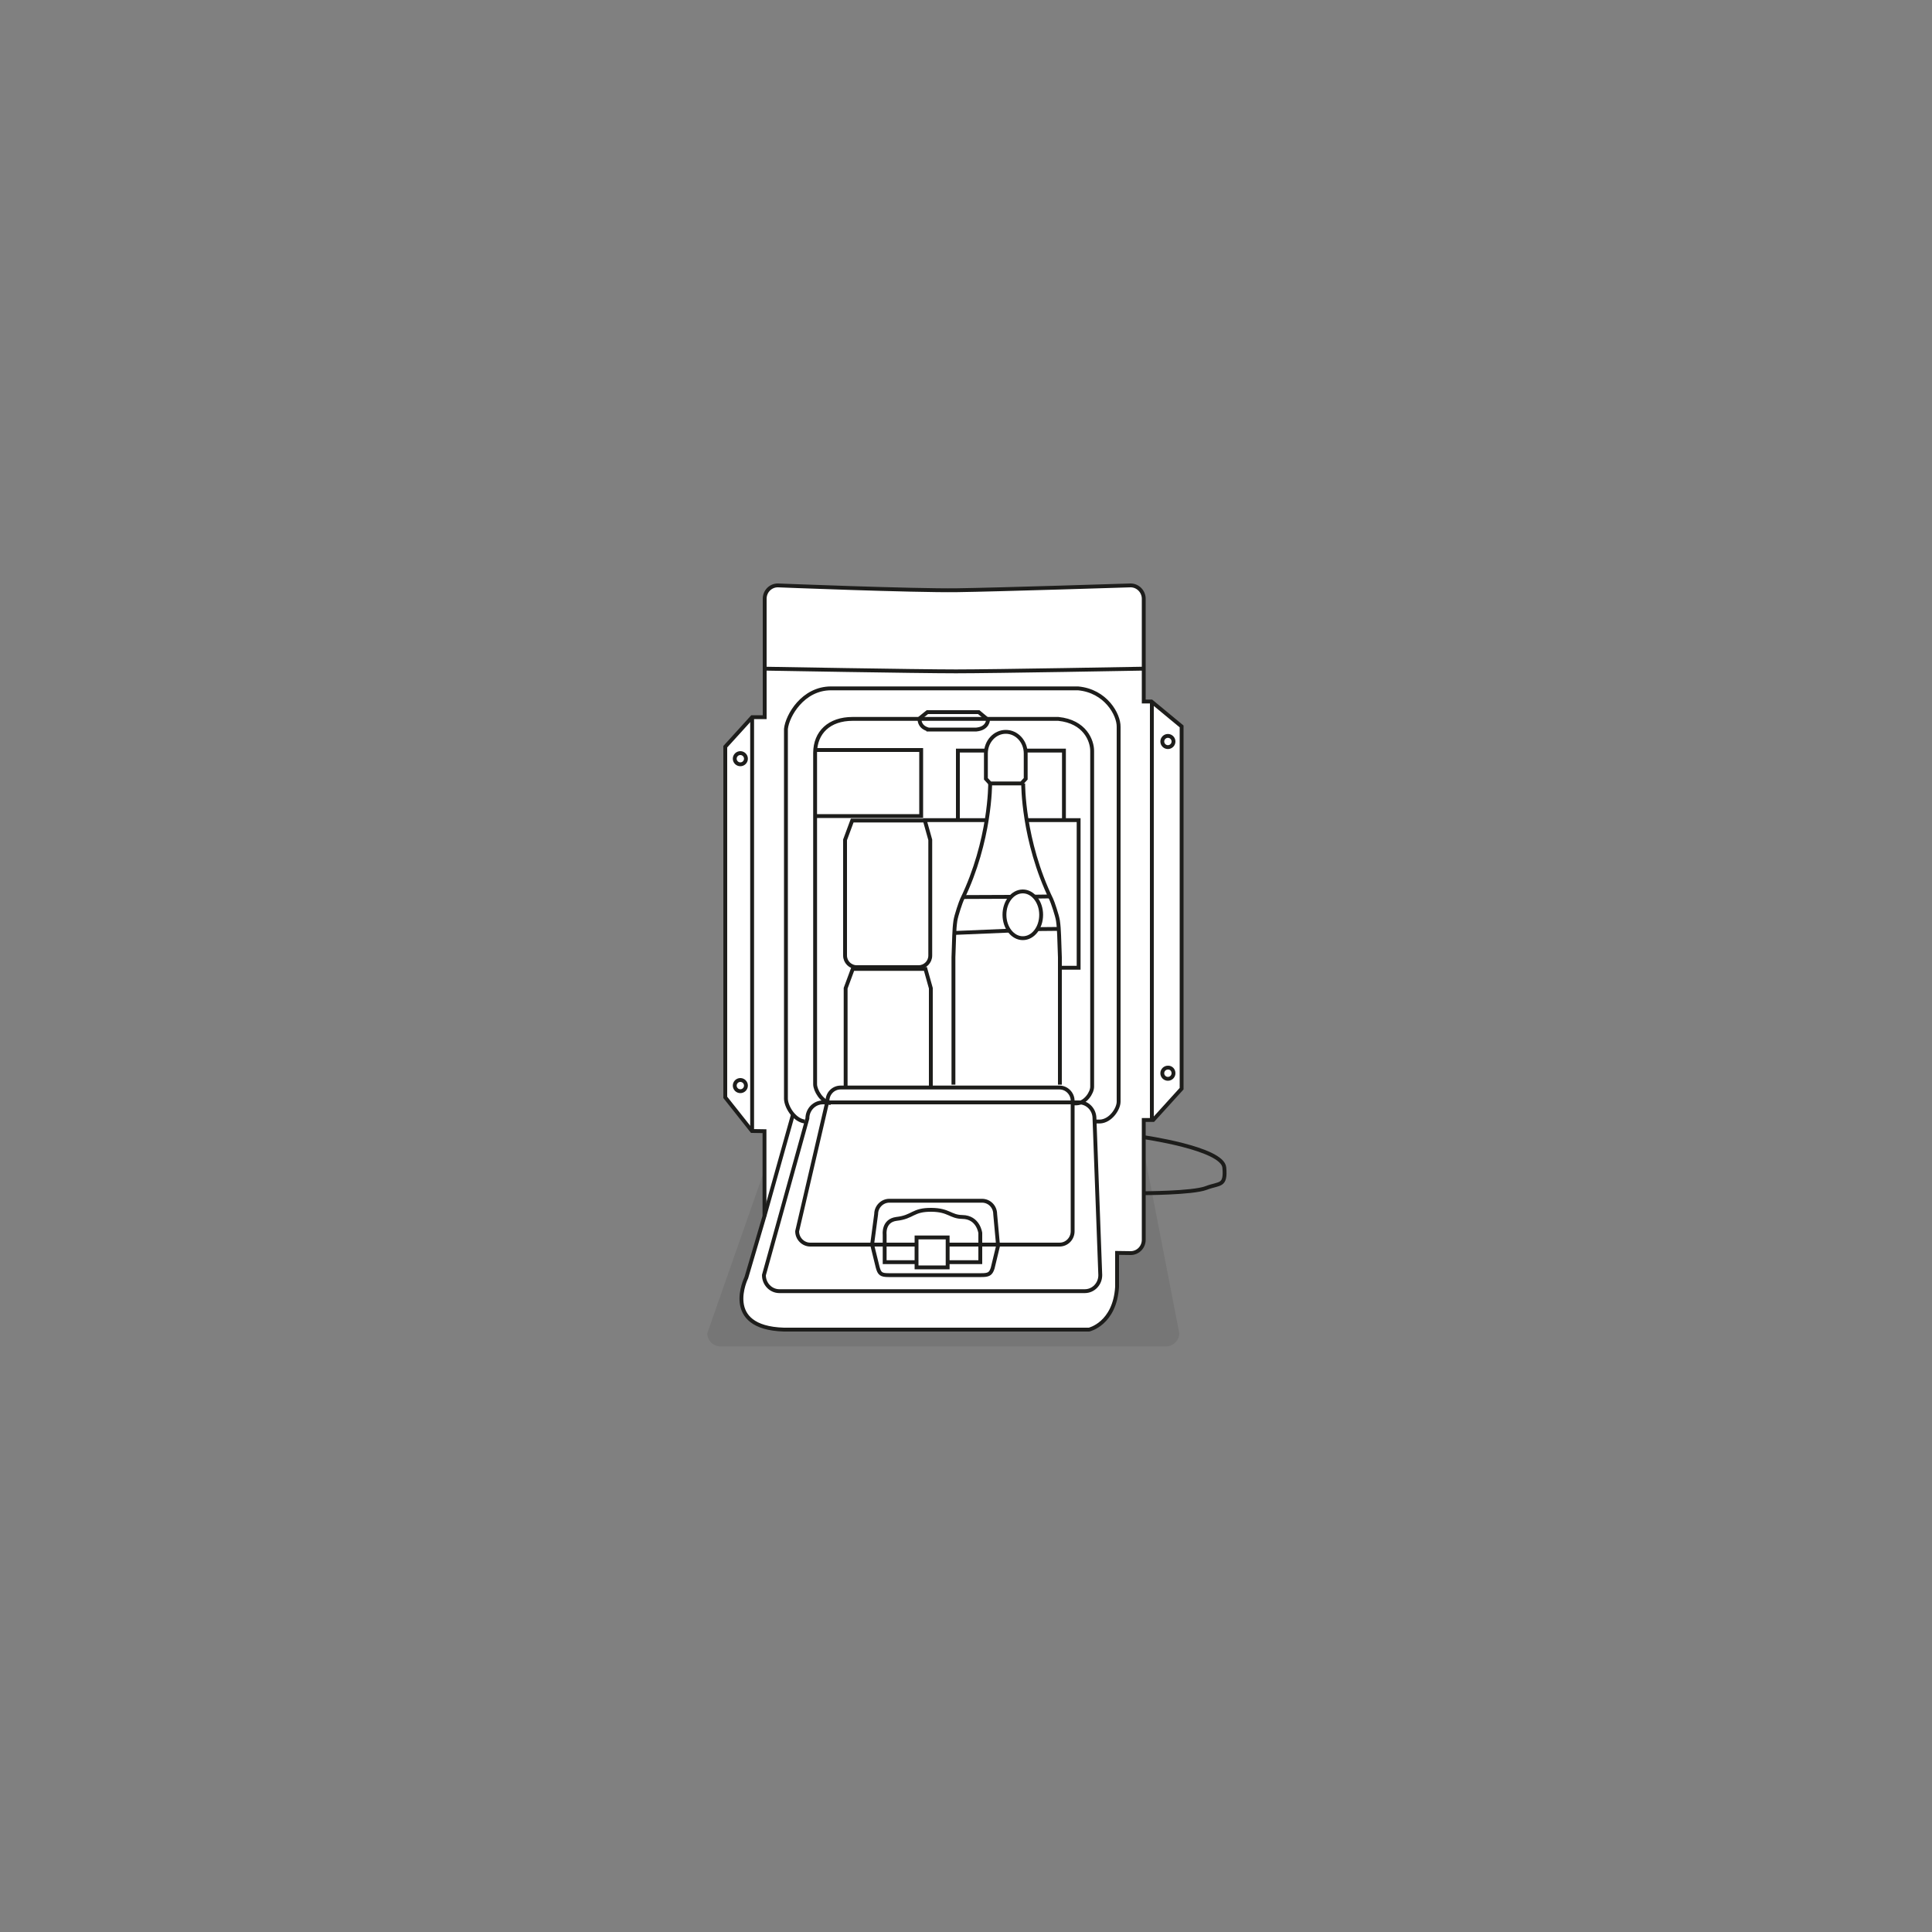 <?xml version="1.0" encoding="UTF-8"?>
<svg xmlns="http://www.w3.org/2000/svg" xmlns:xlink="http://www.w3.org/1999/xlink" version="1.1" id="Ebene_1" x="0px" y="0px" viewBox="0 0 1000 1000" style="enable-background:new 0 0 1000 1000;" xml:space="preserve">
<rect x="0" y="0" width="1000" height="1000" fill="#808080" stroke="none"/>
<style type="text/css">
	.st0{opacity:0.1;}
	.st1{fill:#1D1D1B;}
	.st2{fill:#FFFFFF;}
	.st3{fill:none;stroke:#1D1D1B;stroke-width:2;stroke-miterlimit:10;}
</style>
<g id="shadow">
	<g class="st0">
		<path class="st1" d="M580.8,537.6c0-3.8-3.1-6.8-7-6.8H426.5c-3.9,0-7,3.1-7,6.8l-53.4,152.5c0,3.8,3.1,6.8,7,6.8h230.3    c3.9,0,7-3.1,7-6.8L580.8,537.6z"></path>
	</g>
</g>
<g id="white">
	<path class="st2" d="M591.3,617.6v-29.1l0.7,0.3v-9.1h4.9l14.7-16.2V376L596,363.1h-4v-53.2c0-3.8-3.1-6.9-6.8-6.9   c0,0-68.7,2.2-89.9,2.5c-22.6,0.3-92.7-2.5-92.7-2.5c-3.8,0-6.8,3.1-6.8,6.9v61.3h-6.5l-13.9,15.3V568l13.8,17.4l6.5,0.1v43.9   l-9.4,31.9c0,0-12.9,25.9,19.4,26.9h158c0,0,13.3-3,14.5-22.1v-17.6l6.9,0.1c3.8,0,6.8-3.1,6.8-6.9V618L591.3,617.6z"></path>
</g>
<g id="illustration">
	<path class="st3" d="M585.2,648.6c3.8,0,6.8-3.1,6.8-6.9v-62h4.9l14.7-16.2V376L596,363.1h-4v-53.2c0-3.8-3.1-6.9-6.8-6.9   c0,0-68.7,2.2-89.9,2.5c-22.6,0.3-92.7-2.5-92.7-2.5c-3.8,0-6.8,3.1-6.8,6.9v61.3h-6.5l-13.9,15.3V568l13.8,17.4l6.5,0.1v43.9   l-9.4,31.9c0,0-12.9,25.9,19.4,26.9h158c0,0,13.3-3,14.5-22.1v-17.6L585.2,648.6z"></path>
	<line class="st3" x1="389.3" y1="371.2" x2="389.3" y2="585"></line>
	<line class="st3" x1="596.2" y1="363.6" x2="596.2" y2="579.7"></line>
	<path class="st3" d="M386.1,392.7c0,1.6-1.3,2.9-2.9,2.9s-2.9-1.3-2.9-2.9s1.3-2.9,2.9-2.9C384.8,389.8,386.1,391.1,386.1,392.7z"></path>
	<path class="st3" d="M607.4,383.8c0,1.6-1.3,2.9-2.9,2.9c-1.6,0-2.9-1.3-2.9-2.9s1.3-2.9,2.9-2.9   C606.1,380.9,607.4,382.2,607.4,383.8z"></path>
	<path class="st3" d="M386.1,561.9c0,1.6-1.3,2.9-2.9,2.9s-2.9-1.3-2.9-2.9c0-1.6,1.3-2.9,2.9-2.9   C384.8,559,386.1,560.3,386.1,561.9z"></path>
	<path class="st3" d="M607.4,555.5c0,1.6-1.3,2.9-2.9,2.9c-1.6,0-2.9-1.3-2.9-2.9c0-1.6,1.3-2.9,2.9-2.9   C606.1,552.5,607.4,553.8,607.4,555.5z"></path>
	<path class="st3" d="M395.8,346.1c0,0,79.2,1.4,99,1.4s96.8-1.4,96.8-1.4"></path>
	<path class="st3" d="M416.5,580.5c-5.7-0.8-9.7-8-9.7-11.8V377.3c0.7-6.9,8.8-21,23.3-21H558c14.3,1.3,21.1,13.5,21,19.9v194   c0,3.8-4.2,10.1-9.7,10.3h-2.4"></path>
	<path class="st3" d="M430,571c-4.7-0.7-8.1-6.7-8.1-9.8V389.6c0.1-10.5,7.3-17.5,19.4-17.5h106.5c13.8,1.4,17.5,11.3,17.5,16.6   v173.8c0,3.1-3.5,8.4-8,8.6h-2"></path>
	<path class="st3" d="M475.9,371.9l4.1-3.3h26.6l4.8,4c0,0,0,4.4-6,5h-24.8C480.6,377.5,475.9,376.9,475.9,371.9z"></path>
	<polyline class="st3" points="422.2,388.2 476.8,388.2 476.8,422.4 422.2,422.4  "></polyline>
	<polyline class="st3" points="531,388.5 550.7,388.5 550.7,423.6  "></polyline>
	<polyline class="st3" points="495.8,423.6 495.8,388.5 510.1,388.5  "></polyline>
	<line class="st3" x1="510.9" y1="424.5" x2="477.8" y2="424.5"></line>
	<polyline class="st3" points="549.2,500.9 558.3,500.9 558.3,424.5 531.5,424.5  "></polyline>
	<path class="st3" d="M490.7,644.2h57.7c3.8,0,6.8-3.1,6.8-6.9v-67.5c0-3.8-3.1-6.9-6.8-6.9H435.1c-3.8,0-6.8,3.1-6.8,6.9   l-15.7,67.5c0,3.8,3.1,6.9,6.8,6.9h54.9"></path>
	<path class="st3" d="M566.5,578.9c0-4.6-3.6-8.3-8-8.3H425.9c-4.4,0-8,3.7-8,8.3L395.4,660c0,4.6,3.6,8.3,8,8.3h158.1   c4.4,0,8-3.7,8-8.3L566.5,578.9z"></path>
	<line class="st3" x1="410.4" y1="577" x2="395.7" y2="629.4"></line>
	<path class="st3" d="M591.3,588.5c0,0,41.5,5.8,42.4,15.8s-2.4,7.9-9.4,10.6c-7,2.7-33,2.7-33,2.7"></path>
	<path class="st3" d="M530.9,403.1l-2.2,2.4h-16.2l-2.2-2.4V390c0-6.2,4.6-11.2,10.3-11.2l0,0c5.7,0,10.3,5,10.3,11.2L530.9,403.1   L530.9,403.1z"></path>
	<path class="st3" d="M538.9,473.5c0,6.7-4.2,12.1-9.5,12.1c-5.2,0-9.5-5.4-9.5-12.1s4.2-12.1,9.5-12.1   C534.6,461.4,538.9,466.8,538.9,473.5z"></path>
	<path class="st3" d="M481.5,434.7l-2.8-10h-37.6l-3.7,10v59.9c0,3.3,2.7,6,6,6h32.1c3.3,0,6-2.7,6-6V434.7z"></path>
	<polyline class="st3" points="481.8,562.2 481.8,511.5 479,501.5 441.4,501.5 437.7,511.5 437.7,562.7  "></polyline>
	<path class="st3" d="M512.5,405.5c0,0,0.3,29.4-14.6,60.1c-0.5,1-3,8.2-3.4,11c-0.7,4.8-0.6,9.4-1,18.9v65.9"></path>
	<path class="st3" d="M529.6,405.5c0,0-0.3,29.4,14.6,60.1c0.5,1,3,8.2,3.4,11c0.7,4.8,0.6,9.4,1,18.9v65.9"></path>
	<path class="st3" d="M516.6,644.8l-2.8,11.6c-1,3.1-2.2,3.6-5.9,3.6h-48c-3.8,0-4.7-0.7-5.6-4l-2.9-11.8l2.1-15.8   c0-3.8,3.1-6.9,6.8-6.9h48c3.8,0,6.8,3.1,6.8,6.9L516.6,644.8z"></path>
	<rect x="474.4" y="640.5" class="st3" width="16.1" height="15.5"></rect>
	<path class="st3" d="M490.5,653.3h16.9v-15.1c0,0-1-8.2-9.3-8.3c-6.2-0.1-6.9-3.6-15.9-3.7c-10-0.1-9.4,3.7-18.2,4.7   c-7,0.9-6.1,8.1-6.1,8.1v14.3h16.6"></path>
	<line class="st3" x1="498.8" y1="464.3" x2="523.1" y2="464.2"></line>
	<line class="st3" x1="535.6" y1="464.1" x2="543.3" y2="464"></line>
	<line class="st3" x1="493.9" y1="482.9" x2="522.4" y2="481.7"></line>
	<line class="st3" x1="537" y1="480.9" x2="547.5" y2="480.8"></line>
</g>
</svg>
